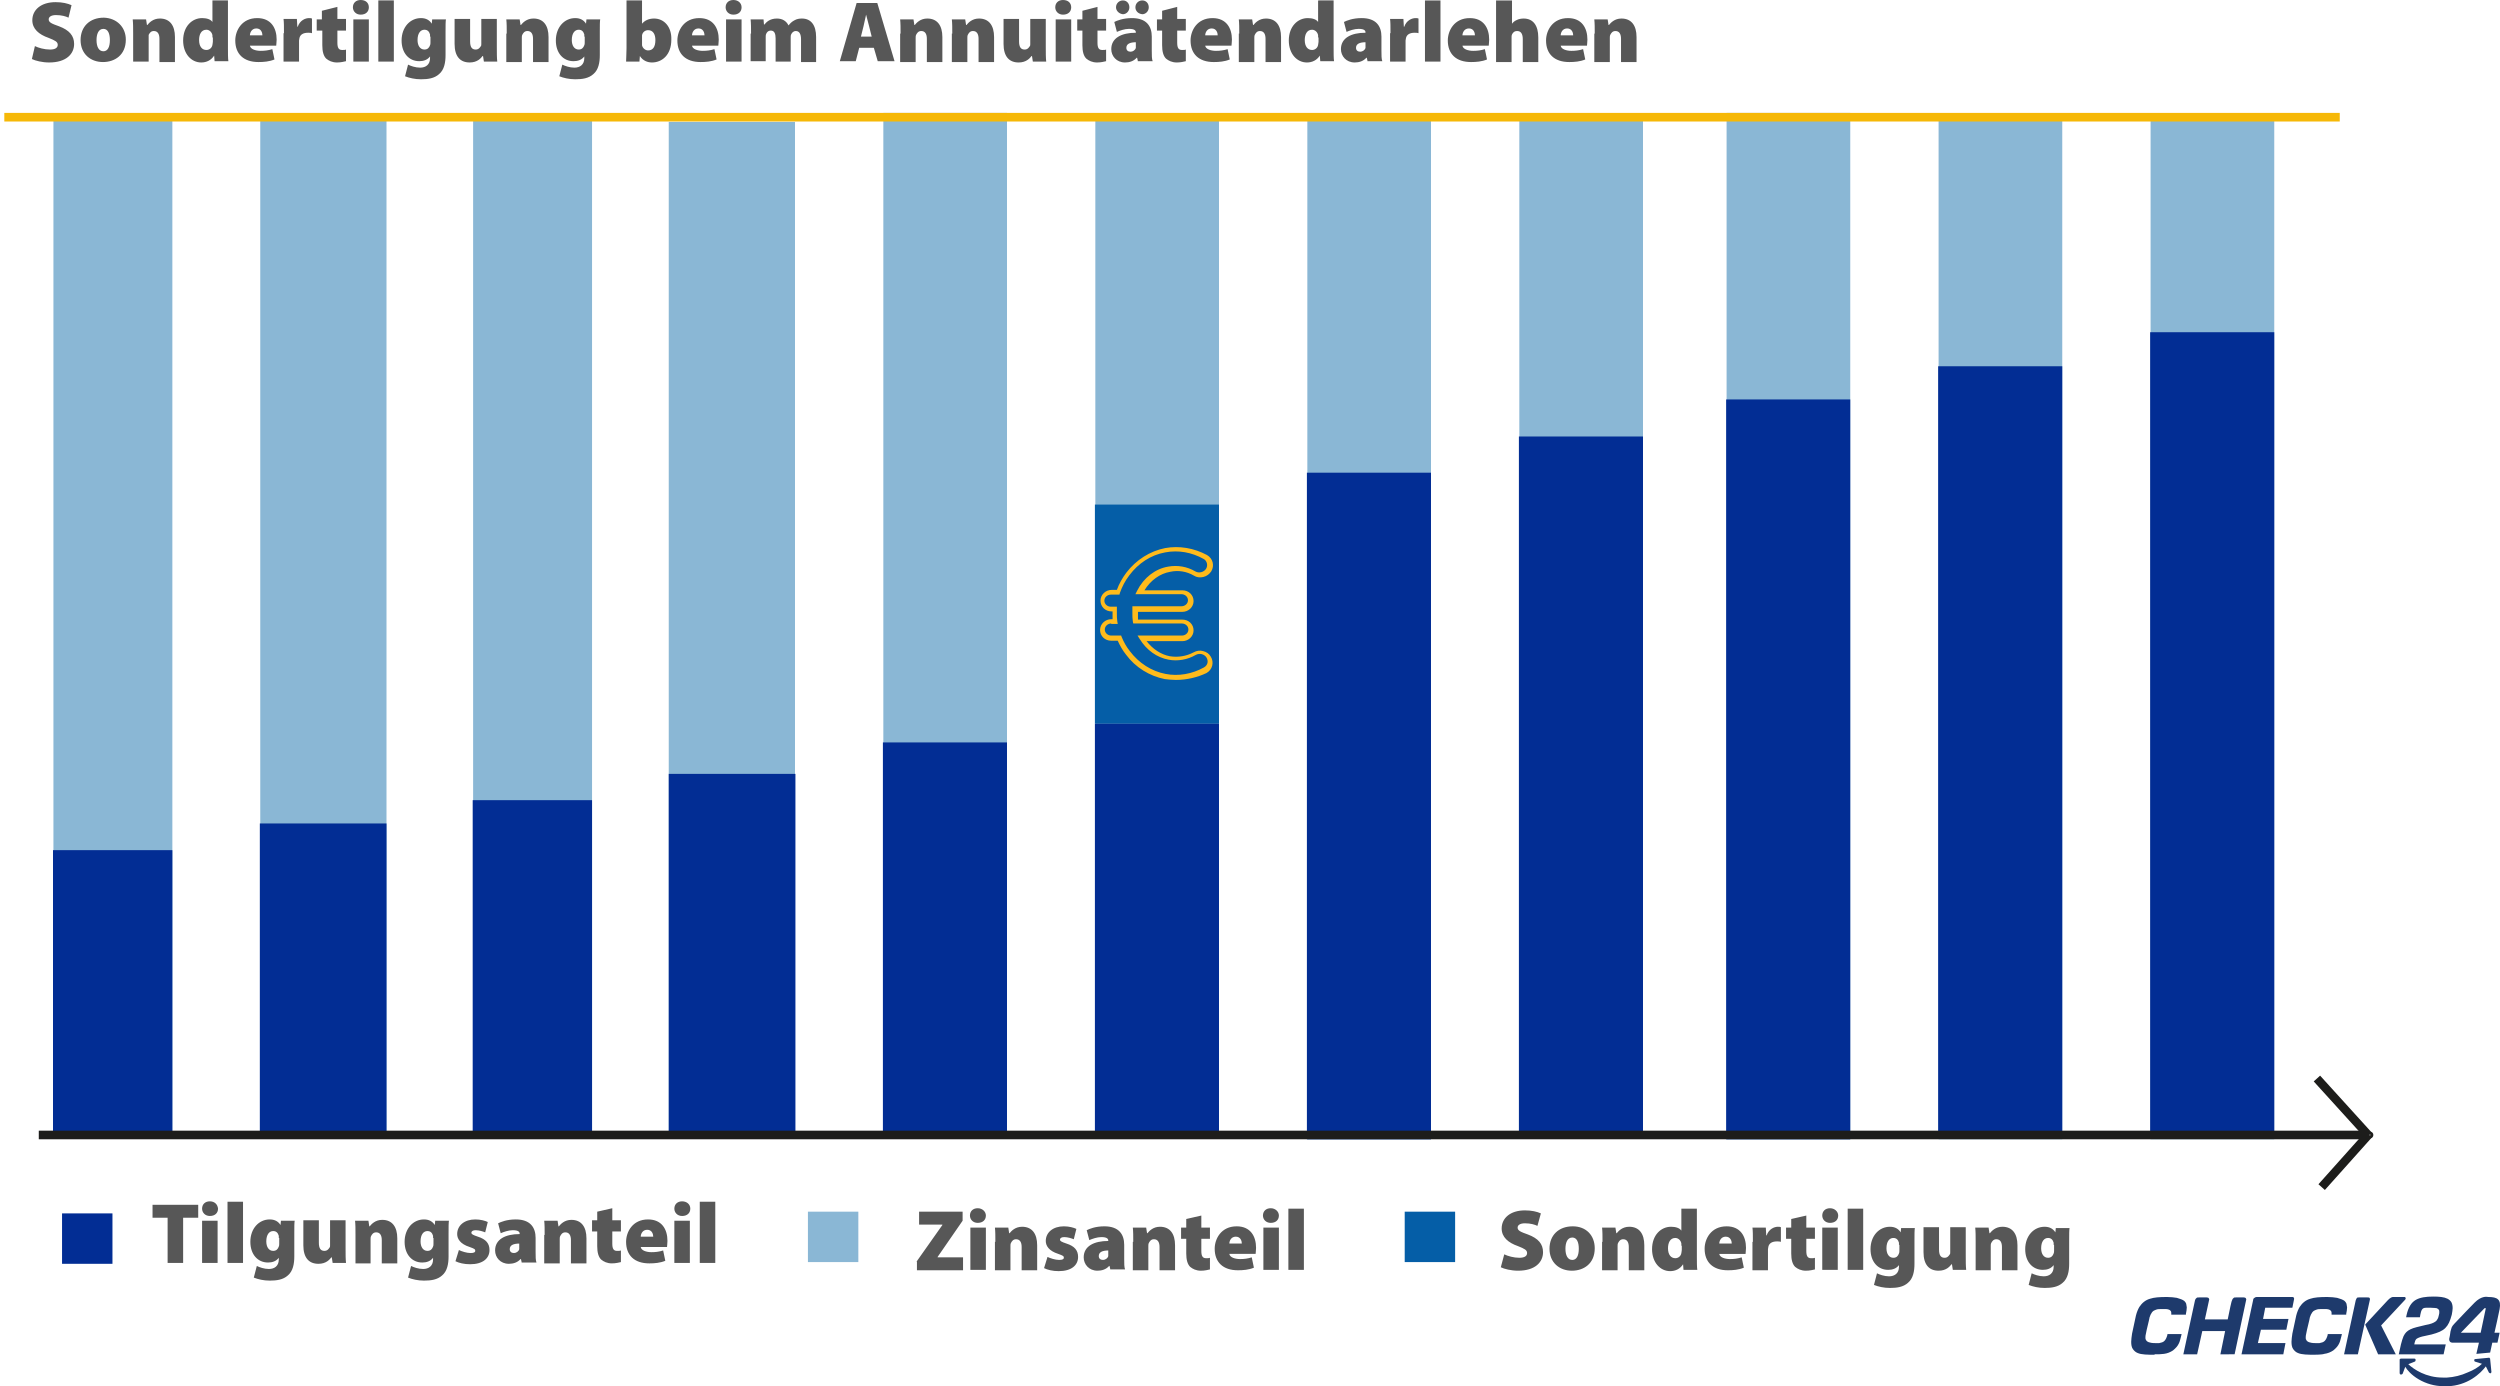 <svg xmlns="http://www.w3.org/2000/svg" viewBox="23.5 25.9 580.19 321.7">
  <path fill="#676766" stroke="#1d1d1b" stroke-miterlimit="10" stroke-width="2" d="m561.2 276.2 11.8 13m-10.7 12.2 11-12.3"/>
  <path fill="#8ab7d5" d="M35.9 53.1h27.6v235.5H35.9z"/>
  <path fill="#022D94" d="M35.8 223.2h27.7v65.4H35.8z"/>
  <path fill="#8ab7d5" d="M83.9 53.6h29.3v235.5H83.9z"/>
  <path fill="#022D94" d="M83.8 217h29.4v72.1H83.8z"/>
  <path fill="#8ab7d5" d="M133.3 53.6h27.6v235.5h-27.6z"/>
  <path fill="#022D94" d="M133.2 211.6h27.7v77.5h-27.7z"/>
  <path fill="#8ab7d5" d="M178.7 54.2H208v235.5h-29.3z"/>
  <path fill="#022D94" d="M178.7 205.5h29.4v84.2h-29.4z"/>
  <path fill="#8ab7d5" d="M228.5 52.1h28.7v236.5h-28.7z"/>
  <path fill="#022D94" d="M228.4 198.2h28.8v90.3h-28.8z"/>
  <path fill="#8ab7d5" d="M277.7 53.6h28.7v236.6h-28.7z"/>
  <path fill="#022D94" d="M277.6 193.8h28.8v96.4h-28.8z"/>
  <path fill="#8ab7d5" d="M326.9 53.1h28.7v237.2h-28.7z"/>
  <path fill="#022D94" d="M326.8 135.6h28.8v154.7h-28.8z"/>
  <path fill="#8ab7d5" d="M376.1 53.6h28.7v236.6h-28.7z"/>
  <path fill="#022D94" d="M376 127.2h28.8v163H376z"/>
  <path fill="#8ab7d5" d="M424.2 52.1h28.7v238.2h-28.7z"/>
  <path fill="#022D94" d="M424.1 118.6h28.8v171.7h-28.8z"/>
  <path fill="#8ab7d5" d="M473.4 53.1h28.7v237.2h-28.7z"/>
  <path fill="#022D94" d="M473.3 110.9h28.8v178.3h-28.8z"/>
  <path fill="#8ab7d5" d="M522.6 53.1h28.7v237.2h-28.7z"/>
  <path fill="#022D94" d="M522.5 103h28.8v187.2h-28.8z"/>
  <path fill="#8ab7d5" d="M211 307.1h11.7v11.7H211z"/>
  <path fill="#055ea7" d="M349.5 307.1h11.7v11.7h-11.7z"/>
  <path fill="#022D94" d="M37.9 307.5h11.7v11.7H37.9z"/>
  <path fill="none" d="M58.5 304.8h138.9v16.4H58.5z"/>
  <path fill="#575757" d="M62.3 308.5h-3.4v-3h10.6v3H66V319h-3.6v-10.5zm11.8-2.1c0 1-.7 1.7-1.9 1.7-1.1 0-1.8-.8-1.8-1.7 0-1 .7-1.7 1.8-1.7s1.8.7 1.9 1.7M70.4 319v-9.8H74v9.8zm5.9-14.2h3.6V319h-3.6zm15.6 4.3c-.1.6-.1 1.5-.1 3v5.4c0 1.7-.3 3.4-1.5 4.4-1.1 1-2.6 1.2-4.2 1.2-1.4 0-2.7-.3-3.7-.7l.7-2.7c.6.3 1.7.7 2.8.7 1.3 0 2.3-.7 2.3-2.2v-.4c-.6.8-1.5 1.1-2.5 1.1-2.4 0-4.1-1.9-4.1-4.8 0-3.1 2-5.2 4.5-5.2 1.2 0 2 .5 2.5 1.3l.1-1h3.2zm-3.7 4.1v-.5c-.2-.7-.6-1.1-1.3-1.1-.9 0-1.6.8-1.6 2.4 0 1.3.6 2.2 1.6 2.2.7 0 1.1-.4 1.3-1 .1-.2.1-.5.1-.7v-1.3zm15.5 2.4c0 1.4 0 2.5.1 3.4h-3.1l-.2-1.3h-.1c-.4.5-1.2 1.5-3 1.5-2.2 0-3.5-1.4-3.5-4.3v-5.8h3.6v5.2c0 1.3.4 1.9 1.3 1.9.7 0 1-.5 1.2-.8.1-.1.1-.3.1-.5v-5.8h3.6zm2.3-3.1c0-1.3 0-2.4-.1-3.3h3.1l.2 1.3h.1c.4-.5 1.3-1.5 2.9-1.5 2.3 0 3.5 1.6 3.5 4.3v5.8h-3.6v-5.4c0-1.1-.4-1.8-1.3-1.8-.7 0-1 .5-1.2.9-.1.2-.1.5-.1.7v5.6H106zm21.7-3.4c-.1.6-.1 1.5-.1 3v5.4c0 1.7-.3 3.4-1.5 4.4-1.1 1-2.6 1.2-4.2 1.2-1.4 0-2.7-.3-3.7-.7l.7-2.7c.6.3 1.7.7 2.8.7 1.3 0 2.3-.7 2.3-2.2v-.4c-.6.8-1.5 1.1-2.5 1.1-2.4 0-4.1-1.9-4.1-4.8 0-3.1 2-5.2 4.5-5.2 1.2 0 2 .5 2.5 1.3l.1-1h3.2zm-3.7 4.1v-.5c-.2-.7-.6-1.1-1.3-1.1-.9 0-1.6.8-1.6 2.4 0 1.3.6 2.2 1.6 2.2.7 0 1.1-.4 1.3-1 .1-.2.1-.5.1-.7v-1.3zm6 2.8c.6.3 1.8.7 2.7.7.8 0 1.1-.2 1.1-.5 0-.4-.2-.5-1.3-.9-2.2-.7-2.9-1.9-2.9-3 0-2 1.7-3.4 4.2-3.4 1.2 0 2.3.3 2.9.6l-.6 2.4c-.5-.2-1.4-.5-2.2-.5-.6 0-1 .2-1 .6 0 .3.3.5 1.5.9 1.9.6 2.7 1.6 2.7 3.1 0 1.9-1.5 3.3-4.5 3.3-1.4 0-2.6-.3-3.4-.7zm14.6 3-.2-.9h-.1c-.7.8-1.7 1.1-2.7 1.1-2 0-3.2-1.5-3.2-3.1 0-2.6 2.4-3.8 5.7-3.8v-.1c0-.4-.3-.8-1.6-.8-1 0-2.1.4-2.8.7l-.6-2.3c.6-.3 2-.9 4.1-.9 3.4 0 4.6 1.9 4.6 4.3v3.3c0 1 0 1.9.2 2.4h-3.4zm-.5-4.5c-1.5 0-2.3.4-2.3 1.3 0 .6.4.9 1 .9.5 0 1.1-.4 1.2-.9v-1.3zm5.8-2c0-1.3 0-2.4-.1-3.3h3.1l.2 1.3h.1c.4-.5 1.3-1.5 2.9-1.5 2.3 0 3.5 1.6 3.5 4.3v5.8H156v-5.4c0-1.1-.4-1.8-1.3-1.8-.7 0-1 .5-1.2.9-.1.2-.1.5-.1.7v5.6h-3.6v-6.6zm15.7-6.2v2.8h2v2.6h-2v2.8c0 1.2.3 1.7 1.1 1.7.4 0 .7 0 .9-.1v2.7c-.4.1-1.2.3-2.1.3-1.1 0-1.9-.4-2.5-.9-.6-.6-.9-1.6-.9-3.1v-3.4h-1.2v-2.6h1.2v-2zm6.6 9c.1.8 1.3 1.2 2.5 1.2.9 0 1.8-.1 2.7-.4l.5 2.4c-1.2.5-2.5.6-3.7.6-3.5 0-5.4-1.9-5.4-5 0-2.3 1.5-5.2 5.1-5.2 3.2 0 4.5 2.3 4.5 5 0 .6-.1 1.1-.1 1.4zm2.9-2.4c0-.6-.3-1.6-1.4-1.6s-1.5 1-1.5 1.6zm8.6-6.5c0 1-.7 1.7-1.9 1.7-1.1 0-1.8-.8-1.8-1.7 0-1 .7-1.7 1.8-1.7s1.9.7 1.9 1.7M180 319v-9.8h3.6v9.8zm5.9-14.2h3.6V319h-3.6z"/>
  <path fill="none" d="M235.8 306.4h103.9v16.4H235.8z"/>
  <path fill="#575757" d="m236.2 318.7 6-8.5v-.1h-5.4v-3h10.1v2.1l-5.8 8.4v.1h5.9v3h-10.7v-2zm16.1-10.7c0 1-.7 1.7-1.9 1.7-1.1 0-1.8-.8-1.8-1.7 0-1 .7-1.7 1.8-1.7s1.9.8 1.9 1.7m-3.6 12.6v-9.8h3.6v9.8zm5.8-6.5c0-1.3 0-2.4-.1-3.3h3.1l.2 1.3h.1c.4-.5 1.3-1.5 2.9-1.5 2.3 0 3.5 1.6 3.5 4.3v5.8h-3.6v-5.4c0-1.1-.4-1.8-1.3-1.8-.7 0-1 .5-1.2.9-.1.2-.1.5-.1.7v5.6h-3.6v-6.6zm12.1 3.5c.6.3 1.8.7 2.7.7.8 0 1.1-.2 1.1-.5 0-.4-.2-.5-1.3-.9-2.2-.7-2.9-1.9-2.9-3 0-2 1.7-3.4 4.2-3.4 1.2 0 2.3.3 2.9.6l-.6 2.4c-.5-.2-1.4-.5-2.2-.5-.6 0-1 .2-1 .6 0 .3.3.5 1.5.9 1.9.6 2.7 1.6 2.7 3.1 0 1.9-1.5 3.3-4.5 3.3-1.4 0-2.6-.3-3.4-.7zm14.6 3-.2-.9h-.1c-.7.8-1.7 1.1-2.7 1.1-2 0-3.2-1.5-3.2-3.1 0-2.6 2.4-3.8 5.7-3.8v-.1c0-.4-.3-.8-1.6-.8-1 0-2.1.4-2.8.7l-.6-2.3c.6-.3 2-.9 4.1-.9 3.4 0 4.6 1.9 4.6 4.3v3.3c0 1 0 1.9.2 2.4h-3.4zm-.4-4.5c-1.5 0-2.3.4-2.3 1.3 0 .6.4.9 1 .9.5 0 1.1-.4 1.2-.9v-1.3zm5.7-2c0-1.3 0-2.4-.1-3.3h3.1l.2 1.3h.1c.4-.5 1.3-1.5 2.9-1.5 2.3 0 3.5 1.6 3.5 4.3v5.8h-3.6v-5.4c0-1.1-.4-1.8-1.3-1.8-.7 0-1 .5-1.2.9-.1.2-.1.5-.1.7v5.6h-3.6v-6.6zm15.8-6.1v2.8h2v2.6h-2v2.8c0 1.2.3 1.7 1.1 1.7.4 0 .7 0 .9-.1v2.7c-.4.1-1.2.3-2.1.3-1.1 0-1.9-.4-2.5-.9-.6-.6-.9-1.6-.9-3.1v-3.4h-1.2v-2.6h1.2v-2zm6.5 8.9c.1.8 1.3 1.2 2.5 1.2.9 0 1.8-.1 2.7-.4l.5 2.4c-1.2.5-2.5.6-3.7.6-3.5 0-5.4-1.9-5.4-5 0-2.3 1.5-5.2 5.1-5.2 3.2 0 4.5 2.3 4.5 5 0 .6-.1 1.1-.1 1.4zm2.9-2.4c0-.6-.3-1.6-1.4-1.6s-1.5 1-1.5 1.6zm8.6-6.5c0 1-.7 1.7-1.9 1.7-1.1 0-1.8-.8-1.8-1.7 0-1 .7-1.7 1.8-1.7s1.9.8 1.9 1.7m-3.6 12.6v-9.8h3.6v9.8zm5.8-14.2h3.6v14.2h-3.6z"/>
  <path fill="none" d="M371.1 306.4h138v16.4h-138z"/>
  <path fill="#575757" d="M372.6 317c.8.4 2.2.8 3.5.8 1.2 0 1.8-.4 1.8-1.1s-.6-1-2.1-1.6c-2.3-.8-3.8-2.1-3.8-4.1 0-2.4 2-4.2 5.4-4.2 1.6 0 2.8.3 3.7.7l-.8 2.9c-.6-.3-1.6-.6-2.9-.6-1.1 0-1.7.4-1.7 1 0 .7.7 1 2.4 1.6 2.4.9 3.5 2.2 3.5 4.1 0 2.3-1.8 4.3-5.8 4.3-1.6 0-3.2-.4-4-.8zm21-1.4c0 3.6-2.6 5.2-5.3 5.2-2.9 0-5.2-1.9-5.2-5.1 0-3.1 2.1-5.2 5.4-5.2 3.1 0 5.1 2.1 5.1 5.1m-6.8.1c0 1.5.5 2.6 1.6 2.6 1 0 1.5-1 1.5-2.6 0-1.4-.4-2.6-1.5-2.6-1.2 0-1.6 1.3-1.6 2.6m8.6-1.6c0-1.3 0-2.4-.1-3.3h3.1l.2 1.3h.1c.4-.5 1.3-1.5 2.9-1.5 2.3 0 3.5 1.6 3.5 4.3v5.8h-3.6v-5.4c0-1.1-.4-1.8-1.3-1.8-.7 0-1 .5-1.2.9-.1.2-.1.5-.1.7v5.6h-3.6v-6.6zm21.9-7.7v11.1c0 1.2 0 2.5.1 3.1h-3.2l-.1-1.3c-.7 1.1-1.8 1.6-3 1.6-2.3 0-4.2-2-4.2-5.1 0-3.3 2.1-5.2 4.4-5.2 1.1 0 2 .3 2.4.9v-5.1zm-3.6 8.6v-.5c-.1-.7-.7-1.3-1.4-1.3-1.2 0-1.7 1.1-1.7 2.4 0 1.5.7 2.3 1.7 2.3.7 0 1.3-.5 1.4-1.2 0-.2.1-.4.1-.7v-1zm8.8 1.9c.1.8 1.3 1.2 2.5 1.2.9 0 1.8-.1 2.7-.4l.5 2.4c-1.2.5-2.5.6-3.7.6-3.5 0-5.4-1.9-5.4-5 0-2.3 1.5-5.2 5.1-5.2 3.2 0 4.5 2.3 4.5 5 0 .6-.1 1.1-.1 1.4zm2.9-2.4c0-.6-.3-1.6-1.4-1.6s-1.5 1-1.5 1.6zm4.9-.4c0-1.6 0-2.5-.1-3.3h3.1l.1 1.8h.1c.5-1.5 1.8-2 2.6-2 .3 0 .5 0 .7.1v3.4c-.3-.1-.5-.1-.9-.1-1.1 0-1.8.4-2 1.2 0 .2-.1.4-.1.6v4.9h-3.6v-6.6zm12.4-6.1v2.8h2v2.6h-2v2.8c0 1.2.3 1.7 1.1 1.7.4 0 .7 0 .9-.1v2.7c-.4.1-1.2.3-2.1.3-1.1 0-1.9-.4-2.5-.9-.6-.6-.9-1.6-.9-3.1v-3.4H438v-2.6h1.2v-2zm7.4 0c0 1-.7 1.7-1.9 1.7-1.1 0-1.8-.8-1.8-1.7 0-1 .7-1.7 1.8-1.7s1.9.8 1.9 1.7m-3.7 12.6v-9.8h3.6v9.8zm5.9-14.2h3.6v14.2h-3.6zm15.6 4.4c-.1.6-.1 1.5-.1 3v5.4c0 1.7-.3 3.4-1.5 4.4-1.1 1-2.6 1.2-4.2 1.2-1.4 0-2.7-.3-3.7-.7l.7-2.7c.6.3 1.7.7 2.8.7 1.3 0 2.3-.7 2.3-2.2v-.4c-.6.8-1.5 1.1-2.5 1.1-2.4 0-4.1-1.9-4.1-4.8 0-3.1 2-5.2 4.5-5.2 1.2 0 2 .5 2.5 1.3l.1-1h3.2zm-3.7 4v-.5c-.2-.7-.6-1.1-1.3-1.1-.9 0-1.6.8-1.6 2.4 0 1.3.6 2.2 1.6 2.2.7 0 1.1-.4 1.3-1 .1-.2.1-.5.1-.7v-1.3zm15.5 2.4c0 1.4 0 2.5.1 3.4h-3.1l-.2-1.3h-.1c-.4.5-1.2 1.5-3 1.5-2.2 0-3.5-1.4-3.5-4.3v-5.8h3.6v5.2c0 1.3.4 1.9 1.3 1.9.7 0 1-.5 1.2-.8.1-.1.1-.3.1-.5v-5.8h3.6zm2.3-3.1c0-1.3 0-2.4-.1-3.3h3.1l.2 1.3h.1c.4-.5 1.3-1.5 2.9-1.5 2.3 0 3.5 1.6 3.5 4.3v5.8h-3.6v-5.4c0-1.1-.4-1.8-1.3-1.8-.7 0-1 .5-1.2.9-.1.2-.1.5-.1.7v5.6H482zm21.8-3.3c-.1.6-.1 1.5-.1 3v5.4c0 1.7-.3 3.4-1.5 4.4-1.1 1-2.6 1.2-4.2 1.2-1.4 0-2.7-.3-3.7-.7l.7-2.7c.6.3 1.7.7 2.8.7 1.3 0 2.3-.7 2.3-2.2v-.4c-.6.8-1.5 1.1-2.5 1.1-2.4 0-4.1-1.9-4.1-4.8 0-3.1 2-5.2 4.5-5.2 1.2 0 2 .5 2.5 1.3l.1-1h3.2zm-3.7 4v-.5c-.2-.7-.6-1.1-1.3-1.1-.9 0-1.6.8-1.6 2.4 0 1.3.6 2.2 1.6 2.2.7 0 1.1-.4 1.3-1 .1-.2.1-.5.1-.7v-1.3z"/>
  <path fill="#ffbb1c" stroke="#f6b807" stroke-miterlimit="10" stroke-width="2" d="M24.5 53.1h542"/>
  <path fill="none" d="M30.2 26h388.9v20.3H30.2z"/>
  <path fill="#575757" d="M31.6 36.6c.8.4 2.2.8 3.5.8 1.2 0 1.8-.4 1.8-1.1s-.6-1-2.1-1.6c-2.3-.8-3.8-2.1-3.8-4.1 0-2.4 2-4.2 5.4-4.2 1.6 0 2.8.3 3.7.7l-.7 2.9c-.6-.3-1.6-.6-2.9-.6-1.1 0-1.7.4-1.7 1 0 .7.7 1 2.4 1.6 2.4.9 3.5 2.2 3.5 4.1 0 2.3-1.8 4.3-5.8 4.3-1.6 0-3.2-.4-4-.8zm21.1-1.5c0 3.6-2.6 5.2-5.3 5.2-2.9 0-5.2-1.9-5.2-5.1 0-3.1 2.1-5.2 5.4-5.2 3 .1 5.1 2.2 5.1 5.1m-6.8.1c0 1.5.5 2.6 1.6 2.6 1 0 1.5-1 1.5-2.6 0-1.4-.4-2.6-1.5-2.6-1.2 0-1.6 1.3-1.6 2.6m8.5-1.5c0-1.3 0-2.4-.1-3.3h3.1l.2 1.3h.1c.4-.5 1.3-1.5 2.9-1.5 2.3 0 3.5 1.6 3.5 4.3v5.8h-3.6v-5.4c0-1.1-.4-1.8-1.3-1.8-.7 0-1 .5-1.2.9v6.2h-3.6zm22-7.7v11c0 1.2 0 2.5.1 3.1h-3.2l-.1-1.3c-.7 1.1-1.8 1.6-3 1.6-2.3 0-4.2-2-4.2-5.1 0-3.3 2.1-5.2 4.4-5.2 1.1 0 2 .3 2.4.9v-5zm-3.6 8.6v-.5c-.1-.7-.7-1.3-1.4-1.3-1.2 0-1.7 1.1-1.7 2.4 0 1.5.7 2.3 1.7 2.3.7 0 1.3-.5 1.4-1.2 0-.2.1-.4.1-.7v-1zm8.7 1.9c.1.8 1.3 1.2 2.5 1.2.9 0 1.8-.1 2.7-.4l.5 2.4c-1.2.5-2.5.6-3.7.6-3.5 0-5.4-1.9-5.4-5 0-2.3 1.5-5.2 5.1-5.2 3.2 0 4.5 2.3 4.5 5 0 .6-.1 1.1-.1 1.4zm2.9-2.4c0-.6-.3-1.6-1.4-1.6s-1.5 1-1.5 1.6zm5-.5c0-1.6 0-2.5-.1-3.3h3.1l.1 1.8h.1c.5-1.5 1.8-2 2.6-2 .3 0 .5 0 .7.1v3.4c-.3-.1-.5-.1-.9-.1-1.1 0-1.8.4-2 1.2 0 .2-.1.4-.1.6v4.9h-3.6v-6.6zm12.4-6.1v2.8h2V33h-2v2.8c0 1.2.3 1.7 1.1 1.7.4 0 .7 0 .9-.1v2.7c-.4.1-1.2.3-2.1.3-1.1 0-1.9-.4-2.5-.9-.6-.6-.9-1.6-.9-3.1V33H97v-2.6h1.2v-2zm7.3.1c0 1-.7 1.7-1.9 1.7-1.1 0-1.8-.8-1.8-1.7 0-1 .7-1.7 1.8-1.7 1.2 0 1.9.7 1.9 1.7m-3.6 12.6v-9.8h3.6v9.8zm5.8-14.2h3.6v14.2h-3.6zm15.7 4.3c-.1.6-.1 1.5-.1 3v5.4c0 1.7-.3 3.4-1.5 4.4-1.1 1-2.6 1.2-4.2 1.2-1.4 0-2.7-.3-3.7-.7l.7-2.7c.6.3 1.7.7 2.8.7 1.3 0 2.3-.7 2.3-2.2V39c-.6.8-1.5 1.1-2.5 1.1-2.4 0-4.1-1.9-4.1-4.8 0-3.1 2-5.2 4.5-5.2 1.2 0 2 .5 2.5 1.3l.1-1h3.2zm-3.7 4.1v-.5c-.2-.7-.6-1.1-1.3-1.1-.9 0-1.6.8-1.6 2.4 0 1.3.6 2.2 1.6 2.2.7 0 1.1-.4 1.3-1 .1-.2.1-.5.1-.7v-1.3zm15.5 2.4c0 1.4 0 2.5.1 3.4h-3.1l-.2-1.3h-.1c-.4.5-1.2 1.5-3 1.5-2.2 0-3.5-1.4-3.5-4.3v-5.8h3.6v5.2c0 1.3.4 1.9 1.3 1.9.7 0 1-.5 1.2-.8.1-.1.1-.3.1-.5v-5.8h3.6zm2.3-3.1c0-1.3 0-2.4-.1-3.3h3.1l.2 1.3h.1c.4-.5 1.3-1.5 2.9-1.5 2.3 0 3.5 1.6 3.5 4.3v5.8h-3.6v-5.4c0-1.1-.4-1.8-1.3-1.8-.7 0-1 .5-1.2.9-.1.2-.1.5-.1.7v5.6H141v-6.6zm21.7-3.4c-.1.6-.1 1.5-.1 3v5.4c0 1.7-.3 3.4-1.5 4.4-1.1 1-2.6 1.2-4.2 1.2-1.4 0-2.7-.3-3.7-.7l.7-2.7c.6.3 1.7.7 2.8.7 1.3 0 2.3-.7 2.3-2.2V39c-.6.8-1.5 1.1-2.5 1.1-2.4 0-4.1-1.9-4.1-4.8 0-3.1 2-5.2 4.5-5.2 1.2 0 2 .5 2.5 1.3l.1-1h3.2zm-3.7 4.1v-.5c-.2-.7-.6-1.1-1.3-1.1-.9 0-1.6.8-1.6 2.4 0 1.3.6 2.2 1.6 2.2.7 0 1.1-.4 1.3-1 .1-.2.1-.5.1-.7v-1.3zm9.7 5.8c0-.6.1-1.9.1-3.1V26h3.6v5.4c.6-.7 1.5-1.2 2.8-1.2 2.3 0 4.1 1.9 4 4.9 0 3.6-2.2 5.3-4.5 5.3-1 0-2.1-.4-2.8-1.5l-.1 1.3zm3.7-4.3v.5c.1.6.7 1.2 1.4 1.2 1.1 0 1.7-.8 1.7-2.4 0-1.3-.5-2.3-1.7-2.3-.7 0-1.3.5-1.4 1.2zm11.6.6c.1.8 1.3 1.2 2.5 1.2.9 0 1.8-.1 2.7-.4l.5 2.4c-1.2.5-2.5.6-3.7.6-3.5 0-5.4-1.9-5.4-5 0-2.3 1.5-5.2 5.1-5.2 3.2 0 4.5 2.3 4.5 5 0 .6-.1 1.1-.1 1.4zm2.9-2.4c0-.6-.3-1.6-1.4-1.6s-1.5 1-1.5 1.6zm8.6-6.5c0 1-.7 1.7-1.9 1.7-1.1 0-1.8-.8-1.8-1.7 0-1 .7-1.7 1.8-1.7s1.9.7 1.9 1.7M192 40.2v-9.8h3.6v9.8zm5.8-6.5c0-1.3 0-2.4-.1-3.3h3l.1 1.2h.1c.4-.5 1.2-1.4 2.9-1.4 1.3 0 2.2.6 2.7 1.6.4-.5.8-.9 1.4-1.2.5-.3 1.1-.4 1.7-.4 2.1 0 3.3 1.5 3.3 4.3v5.8h-3.5V35c0-1.2-.4-1.9-1.2-1.9-.6 0-.9.4-1.1.8-.1.2-.1.5-.1.7v5.6h-3.5v-5.4c0-1.1-.3-1.8-1.1-1.8-.7 0-1 .5-1.1.8-.1.2-.1.5-.1.7v5.6h-3.5v-6.4zm25.1 3.3-.8 3.1h-3.7l3.9-13.5h4.8l4 13.5h-3.9l-.9-3.1zm2.9-2.6-.6-2.4c-.2-.8-.5-1.9-.7-2.7-.2.8-.4 1.9-.6 2.7l-.6 2.4zm6.7-.7c0-1.3 0-2.4-.1-3.3h3.1l.2 1.3h.1c.4-.5 1.3-1.5 2.9-1.5 2.3 0 3.5 1.6 3.5 4.3v5.8h-3.6v-5.4c0-1.1-.4-1.8-1.3-1.8-.7 0-1 .5-1.2.9-.1.2-.1.5-.1.7v5.6h-3.6v-6.6zm12 0c0-1.3 0-2.4-.1-3.3h3.1l.2 1.3h.1c.4-.5 1.3-1.5 2.9-1.5 2.3 0 3.5 1.6 3.5 4.3v5.8h-3.6v-5.4c0-1.1-.4-1.8-1.3-1.8-.7 0-1 .5-1.2.9-.1.2-.1.5-.1.7v5.6h-3.6v-6.6zm21.7 3.1c0 1.4 0 2.5.1 3.4h-3.1l-.2-1.3h-.1c-.4.5-1.2 1.5-3 1.5-2.2 0-3.5-1.4-3.5-4.3v-5.8h3.6v5.2c0 1.3.4 1.9 1.3 1.9.7 0 1-.5 1.2-.8.1-.1.1-.3.1-.5v-5.8h3.6zm5.9-9.2c0 1-.7 1.7-1.9 1.7-1.1 0-1.8-.8-1.8-1.7 0-1 .7-1.7 1.8-1.7 1.2 0 1.9.7 1.9 1.7m-3.6 12.6v-9.8h3.6v9.8zm9.7-12.7v2.8h2V33h-2v2.8c0 1.2.3 1.7 1.1 1.7.4 0 .7 0 .9-.1v2.7c-.4.1-1.2.3-2.1.3-1.1 0-1.9-.4-2.5-.9-.6-.6-.9-1.6-.9-3.1V33h-1.2v-2.6h1.2v-2zm9.4 12.7-.2-.9h-.1c-.7.8-1.7 1.1-2.7 1.1-2 0-3.2-1.5-3.2-3.1 0-2.6 2.4-3.8 5.7-3.8v-.1c0-.4-.3-.8-1.6-.8-1 0-2.1.4-2.8.7l-.6-2.3c.6-.3 2-.9 4.1-.9 3.4 0 4.6 1.9 4.6 4.3v3.3c0 1 0 1.9.2 2.4h-3.4zm-5.1-12.6c0-.9.7-1.6 1.6-1.6s1.5.7 1.5 1.6-.7 1.6-1.5 1.6c-.9-.1-1.6-.8-1.6-1.6m4.7 8.1c-1.5 0-2.3.4-2.3 1.3 0 .6.4.9 1 .9.5 0 1.1-.4 1.2-.9v-1.3zm-.2-8.1c0-.9.7-1.6 1.6-1.6s1.5.7 1.5 1.6-.7 1.6-1.5 1.6c-1-.1-1.6-.8-1.6-1.6m9.7-.1v2.8h2V33h-2v2.8c0 1.2.3 1.7 1.1 1.7.4 0 .7 0 .9-.1v2.7c-.4.1-1.2.3-2.1.3-1.1 0-1.9-.4-2.5-.9-.6-.6-.9-1.6-.9-3.1V33H292v-2.6h1.2v-2zm6.5 9c.1.8 1.3 1.2 2.5 1.2.9 0 1.8-.1 2.7-.4l.5 2.4c-1.2.5-2.5.6-3.7.6-3.5 0-5.4-1.9-5.4-5 0-2.3 1.5-5.2 5.1-5.2 3.2 0 4.5 2.3 4.5 5 0 .6-.1 1.1-.1 1.4zm2.9-2.4c0-.6-.3-1.6-1.4-1.6s-1.5 1-1.5 1.6zm5-.4c0-1.3 0-2.4-.1-3.3h3.1l.2 1.3h.1c.4-.5 1.3-1.5 2.9-1.5 2.3 0 3.5 1.6 3.5 4.3v5.8h-3.6v-5.4c0-1.1-.4-1.8-1.3-1.8-.7 0-1 .5-1.2.9-.1.2-.1.5-.1.7v5.6H311v-6.6zM333 26v11c0 1.2 0 2.5.1 3.1h-3.2l-.1-1.3c-.7 1.1-1.8 1.6-3 1.6-2.3 0-4.2-2-4.2-5.1 0-3.3 2.1-5.2 4.4-5.2 1.1 0 2 .3 2.4.9v-5zm-3.6 8.6v-.5c-.1-.7-.7-1.3-1.4-1.3-1.2 0-1.7 1.1-1.7 2.4 0 1.5.7 2.3 1.7 2.3.7 0 1.3-.5 1.4-1.2 0-.2.1-.4.1-.7v-1zm11.5 5.6-.2-.9h-.1c-.7.8-1.7 1.1-2.7 1.1-2 0-3.2-1.5-3.2-3.1 0-2.6 2.4-3.8 5.7-3.8v-.1c0-.4-.3-.8-1.6-.8-1 0-2.1.4-2.8.7l-.6-2.3c.6-.3 2-.9 4.1-.9 3.4 0 4.6 1.9 4.6 4.3v3.3c0 1 0 1.9.2 2.4h-3.4zm-.4-4.5c-1.5 0-2.3.4-2.3 1.3 0 .6.4.9 1 .9.5 0 1.1-.4 1.2-.9v-1.3zm5.7-2.1c0-1.6 0-2.5-.1-3.3h3.1l.1 1.8h.1c.5-1.5 1.8-2 2.6-2 .3 0 .5 0 .7.1v3.4c-.3-.1-.5-.1-.9-.1-1.1 0-1.8.4-2 1.2 0 .2-.1.4-.1.6v4.9h-3.6v-6.6zm8-7.6h3.6v14.2h-3.6zm8.7 10.5c.1.8 1.3 1.2 2.5 1.2.9 0 1.8-.1 2.7-.4l.5 2.4c-1.2.5-2.5.6-3.7.6-3.5 0-5.4-1.9-5.4-5 0-2.3 1.5-5.2 5.1-5.2 3.2 0 4.5 2.3 4.5 5 0 .6-.1 1.1-.1 1.4zm2.9-2.4c0-.6-.3-1.6-1.4-1.6s-1.5 1-1.5 1.6zm5-8.1h3.6v5.4q.45-.6 1.2-.9c.4-.2 1-.3 1.5-.3 2.2 0 3.4 1.6 3.4 4.4v5.7h-3.6V35c0-1.2-.4-1.9-1.3-1.9-.7 0-1 .4-1.2.8-.1.2-.1.4-.1.6v5.8h-3.6V26zm14.9 10.5c.1.8 1.3 1.2 2.5 1.2.9 0 1.8-.1 2.7-.4l.5 2.4c-1.2.5-2.5.6-3.7.6-3.5 0-5.4-1.9-5.4-5 0-2.3 1.5-5.2 5.1-5.2 3.2 0 4.5 2.3 4.5 5 0 .6-.1 1.1-.1 1.4zm2.9-2.4c0-.6-.3-1.6-1.4-1.6s-1.5 1-1.5 1.6zm5-.4c0-1.3 0-2.4-.1-3.3h3.1l.2 1.3h.1c.4-.5 1.3-1.5 2.9-1.5 2.3 0 3.5 1.6 3.5 4.3v5.8h-3.6v-5.4c0-1.1-.4-1.8-1.3-1.8-.7 0-1 .5-1.2.9-.1.2-.1.5-.1.7v5.6h-3.6v-6.6z"/>
  <path fill="#1e3a6c" d="M523.4 340.3c-1.4 0-2.9 0-3.8-.4-.5-.2-.8-.5-1.1-.9s-.4-1-.4-1.7c0-.5.1-1.2.2-1.9 0-.2.9-4 .9-4.2.2-.8.5-1.5.8-2 .6-.9 1.4-1.6 2.5-1.9.9-.3 2.1-.4 3.9-.4.9 0 1.7.1 2.3.2.7.2 1.3.4 1.7.7.3.3.5.6.5.9 0 .2.1.4.1.6 0 .5-.1 1-.2 1.5v.2h-3.4v-.4c0-.3-.1-.5-.4-.7-.2-.1-.5-.2-.8-.2h-.9c-.6 0-1 0-1.3.1s-.5.2-.7.3c-.3.2-.5.5-.7.9s-.3.8-.4 1.4l-.5 2.1c-.1.7-.3 1.2-.3 1.7 0 .3 0 .5.1.6.1.3.4.5.7.6s.7.2 1.4.2h1c.5-.1.9-.2 1.2-.5s.5-.7.7-1.4v-.2h3.3s-.2.9-.3 1.2q-.15.6-.3.9c-.3.7-.8 1.2-1.4 1.7-.6.4-1.3.7-2.1.8-.7.1-1.4.1-2.2.1.2.1-.1.1-.1.1m37.2 0c-1.4 0-2.9 0-3.8-.4-.5-.2-.8-.5-1.1-.9s-.4-1-.4-1.7c0-.5.1-1.2.2-1.9 0-.2.9-4 .9-4.2.2-.8.5-1.5.8-2 .6-.9 1.4-1.6 2.5-1.9.9-.3 2.1-.4 3.9-.4.9 0 1.7.1 2.3.2.7.2 1.3.4 1.7.7.3.3.5.6.5.9 0 .2.1.4.1.6 0 .5-.1 1-.2 1.5v.2h-3.4v-.4c0-.3-.1-.5-.4-.7-.2-.1-.5-.2-.8-.2h-.9c-.6 0-1 0-1.3.1s-.5.2-.7.3c-.3.2-.5.5-.7.9s-.3.8-.4 1.4l-.5 2.1c-.1.7-.3 1.2-.3 1.7 0 .3 0 .5.1.6.1.3.4.5.7.6s.7.2 1.4.2h1c.5-.1.9-.2 1.2-.5s.5-.7.7-1.4v-.2h3.3s-.2.9-.3 1.2q-.15.6-.3.9c-.3.7-.8 1.2-1.4 1.7-.6.4-1.3.7-2.1.8-.5.2-2.3.2-2.3.2m-7.2-.1h-9.7l2.7-12.6c0-.2.1-.4.3-.5.1-.1.3-.2.6-.2h8.1c.2 0 .3 0 .4.1s.1.2.1.3v.1l-.4 2h-6.3l-.5 2.6h5.9l-.5 2.5h-5.9l-.7 3.1h6.4zm17.3 0h-3.2l2.7-12.5q.15-.45.3-.6c.1-.1.3-.1.5-.1h1.9c.2 0 .4 0 .5.1s.1.2.1.3v.1zm8.8 0h-4.1l-3-6.9 5.2-5.6c.3-.3.5-.5.7-.6s.3-.2.6-.2h2.6c.1 0 .2 0 .2.1l.1.1v.1c0 .1 0 .1-.1.3l-5.6 6zm-40.7 0 1.1-5.4h-5.3l-1.2 5.4h-3.2c.1-.5 2.7-12.5 2.7-12.5.1-.4.3-.5.4-.6s.3-.1.6-.1h1.7c.1 0 .2 0 .4.1.1 0 .1.1.1.1 0 .1.1.1.1.2v.1c0 .1-.9 4.2-1 4.6h5.3c.4-2 .9-4.4 1-4.4.1-.4.3-.5.4-.6s.3-.1.6-.1h1.7c.1 0 .2 0 .4.1.1 0 .1.1.1.1 0 .1.1.1.1.2v.1c0 .1-2.6 12.1-2.7 12.7zm50.2-10.7c.2.1.4.2.5.4.1.1.1.3.1.5s0 .4-.1.7-.1.6-.3.9c-.1.2-.3.5-.5.6-.4.3-1.1.6-2.3.8-1.6.4-2.7.6-3.5 1s-1.2.8-1.6 1.6c-.2.5-.4 1.1-.6 1.9l-.5 2.3h10.4l.5-2.3h-7.3s.1-.6.2-.8c.1-.3.3-.5.5-.6s.4-.2.7-.3c.6-.2 1.4-.3 2.6-.6 1.5-.4 2.5-.8 3.2-1.5s1.1-1.6 1.5-3.1c.1-.6.2-1.1.2-1.5 0-.6-.1-1-.3-1.4-.2-.3-.5-.6-.9-.8-.8-.4-1.9-.5-3.3-.5-1.7 0-3.1.2-4.1.8s-1.7 1.7-2.1 3.5l-.1.5h3.2l.1-.6c.1-.5.2-.9.4-1.2s.5-.4.9-.4h1.2c.8 0 1.1.1 1.3.1m8.8-1.3c-.4.4-3.5 3.6-4.7 4.9-.3.3-.5.6-.6.8s-.2.7-.3 1c-.1.7-.2 1.4-.3 1.7v.2c0 .2.1.4.2.5s.3.2.5.2h6.2l-.6 2.6 3.2-.3.5-2.3h1.2l.5-2.3h-1.2s1.2-5.3 1.2-5.5c.4-2.2-.5-2.8-2.6-2.8-.5-.1-1.7-.2-3.2 1.3m1.4 7h-4.6l5.5-5.7h.3zm-8.6 12.4c-2.1 0-4.1-.6-5.8-1.6s-2.7-2.2-3.1-2.9l-.6 1.6c-.1.1-.2.2-.4.2s-.3-.2-.3-.3v-3.1c0-.1 0-.2.1-.2.1-.1.1-.1.2-.1h3.1q.3 0 .3.3v.1c0 .1-.1.3-.2.3l-1.5.6c1.3 1.2 4.1 3.1 8 3.1h1c1.6-.1 3.3-.5 4.8-1.2 1.3-.5 2.5-1.2 3.3-2l-1.6-.5c-.1 0-.2-.2-.2-.3q0-.3.3-.3l3.1-.3c.1 0 .2 0 .2.1.1.1.1.1.1.2l.3 3c0 .1-.1.3-.2.3h-.1c-.1 0-.2-.1-.3-.2l-.7-1.4c-.6.8-1.6 1.9-3.2 2.9s-3.5 1.6-5.4 1.7z"/>
  <path fill="#055ea7" d="M277.6 143h28.8v50.8h-28.8z"/>
  <defs>
    <path id="a" d="M296.4 183.7c-.9 0-1.7-.1-2.6-.2-3.5-.7-6.8-2.7-9-5.7-.8-1-1.4-2.1-1.9-3.2h-1.5c-1.5 0-2.6-1.1-2.6-2.5s1.2-2.5 2.6-2.5h.3v-1.8h-.2c-1.5 0-2.6-1.1-2.6-2.5s1.2-2.5 2.6-2.5h1.2c.5-1.4 1.3-2.8 2.2-4 2.3-3 5.5-5 9-5.7 3.3-.6 6.7 0 9.7 1.6 1.4.8 1.8 2.5 1 3.8-.4.6-1 1.1-1.8 1.3s-1.6.1-2.2-.3c-1.7-1-3.7-1.3-5.5-.9-2.4.4-4.6 2-6 4.3h8.8c1.5 0 2.6 1.1 2.6 2.5s-1.2 2.5-2.6 2.5h-10.3v1.8h10.3c1.5 0 2.6 1.1 2.6 2.5s-1.2 2.5-2.6 2.5h-8.3c1.4 1.8 3.3 3.1 5.4 3.5 1.9.3 3.8 0 5.5-.9.7-.4 1.5-.5 2.2-.3.8.2 1.4.6 1.8 1.3.8 1.3.4 3-1 3.8-2.1 1-4.6 1.6-7.1 1.6m-15-13.1c-.8 0-1.5.6-1.5 1.4s.7 1.4 1.5 1.4h2.3l.1.3c.5 1.2 1.1 2.3 1.9 3.3 2.1 2.8 5.1 4.7 8.3 5.3 3 .6 6.2 0 8.9-1.5.9-.5 1.1-1.5.6-2.3s-1.6-1.1-2.5-.6c-1.9 1.1-4.2 1.5-6.3 1.1-2.7-.5-5.1-2.2-6.7-4.8l-.5-.8h10.3c.8 0 1.5-.6 1.5-1.4s-.7-1.4-1.5-1.4h-11.3l-.1-.5c-.1-.6-.1-1.3-.1-1.9v-1.6h11.4c.8 0 1.5-.6 1.5-1.4s-.7-1.4-1.5-1.4H287l.4-.8c1.5-3 4.2-5.1 7.2-5.6 2.2-.4 4.4 0 6.3 1.1.8.5 2 .2 2.5-.6s.2-1.9-.6-2.3c-2.7-1.5-5.8-2.1-8.9-1.5-3.3.6-6.2 2.5-8.3 5.3-1 1.3-1.7 2.7-2.2 4.1l-.1.4h-2c-.8 0-1.5.6-1.5 1.4s.7 1.4 1.5 1.4h1.4v1.6c0 .6 0 1.2.1 1.8l.1.6h-1.5z"/>
  </defs>
  <use fill="#ffbb1c" href="#a" overflow="visible"/>
  <clipPath id="b">
    <use href="#a" overflow="visible"/>
  </clipPath>
  <g clip-path="url(#b)">
    <path fill="#ffbb1c" d="M351.8 223.2H235.9V113.4h115.9zm-114.8-1h113.6V114.5H237z"/>
  </g>
  <path fill="#676766" stroke="#1d1d1b" stroke-miterlimit="10" d="M573.3 289.3h-1z"/>
  <circle cx="573.5" cy="289.3" r=".3" fill="#676766" stroke="#1d1d1b" stroke-miterlimit="10"/>
  <path fill="#676766" stroke="#1d1d1b" stroke-miterlimit="10" stroke-width="2" d="M32.5 289.3h540.4"/>
</svg>
